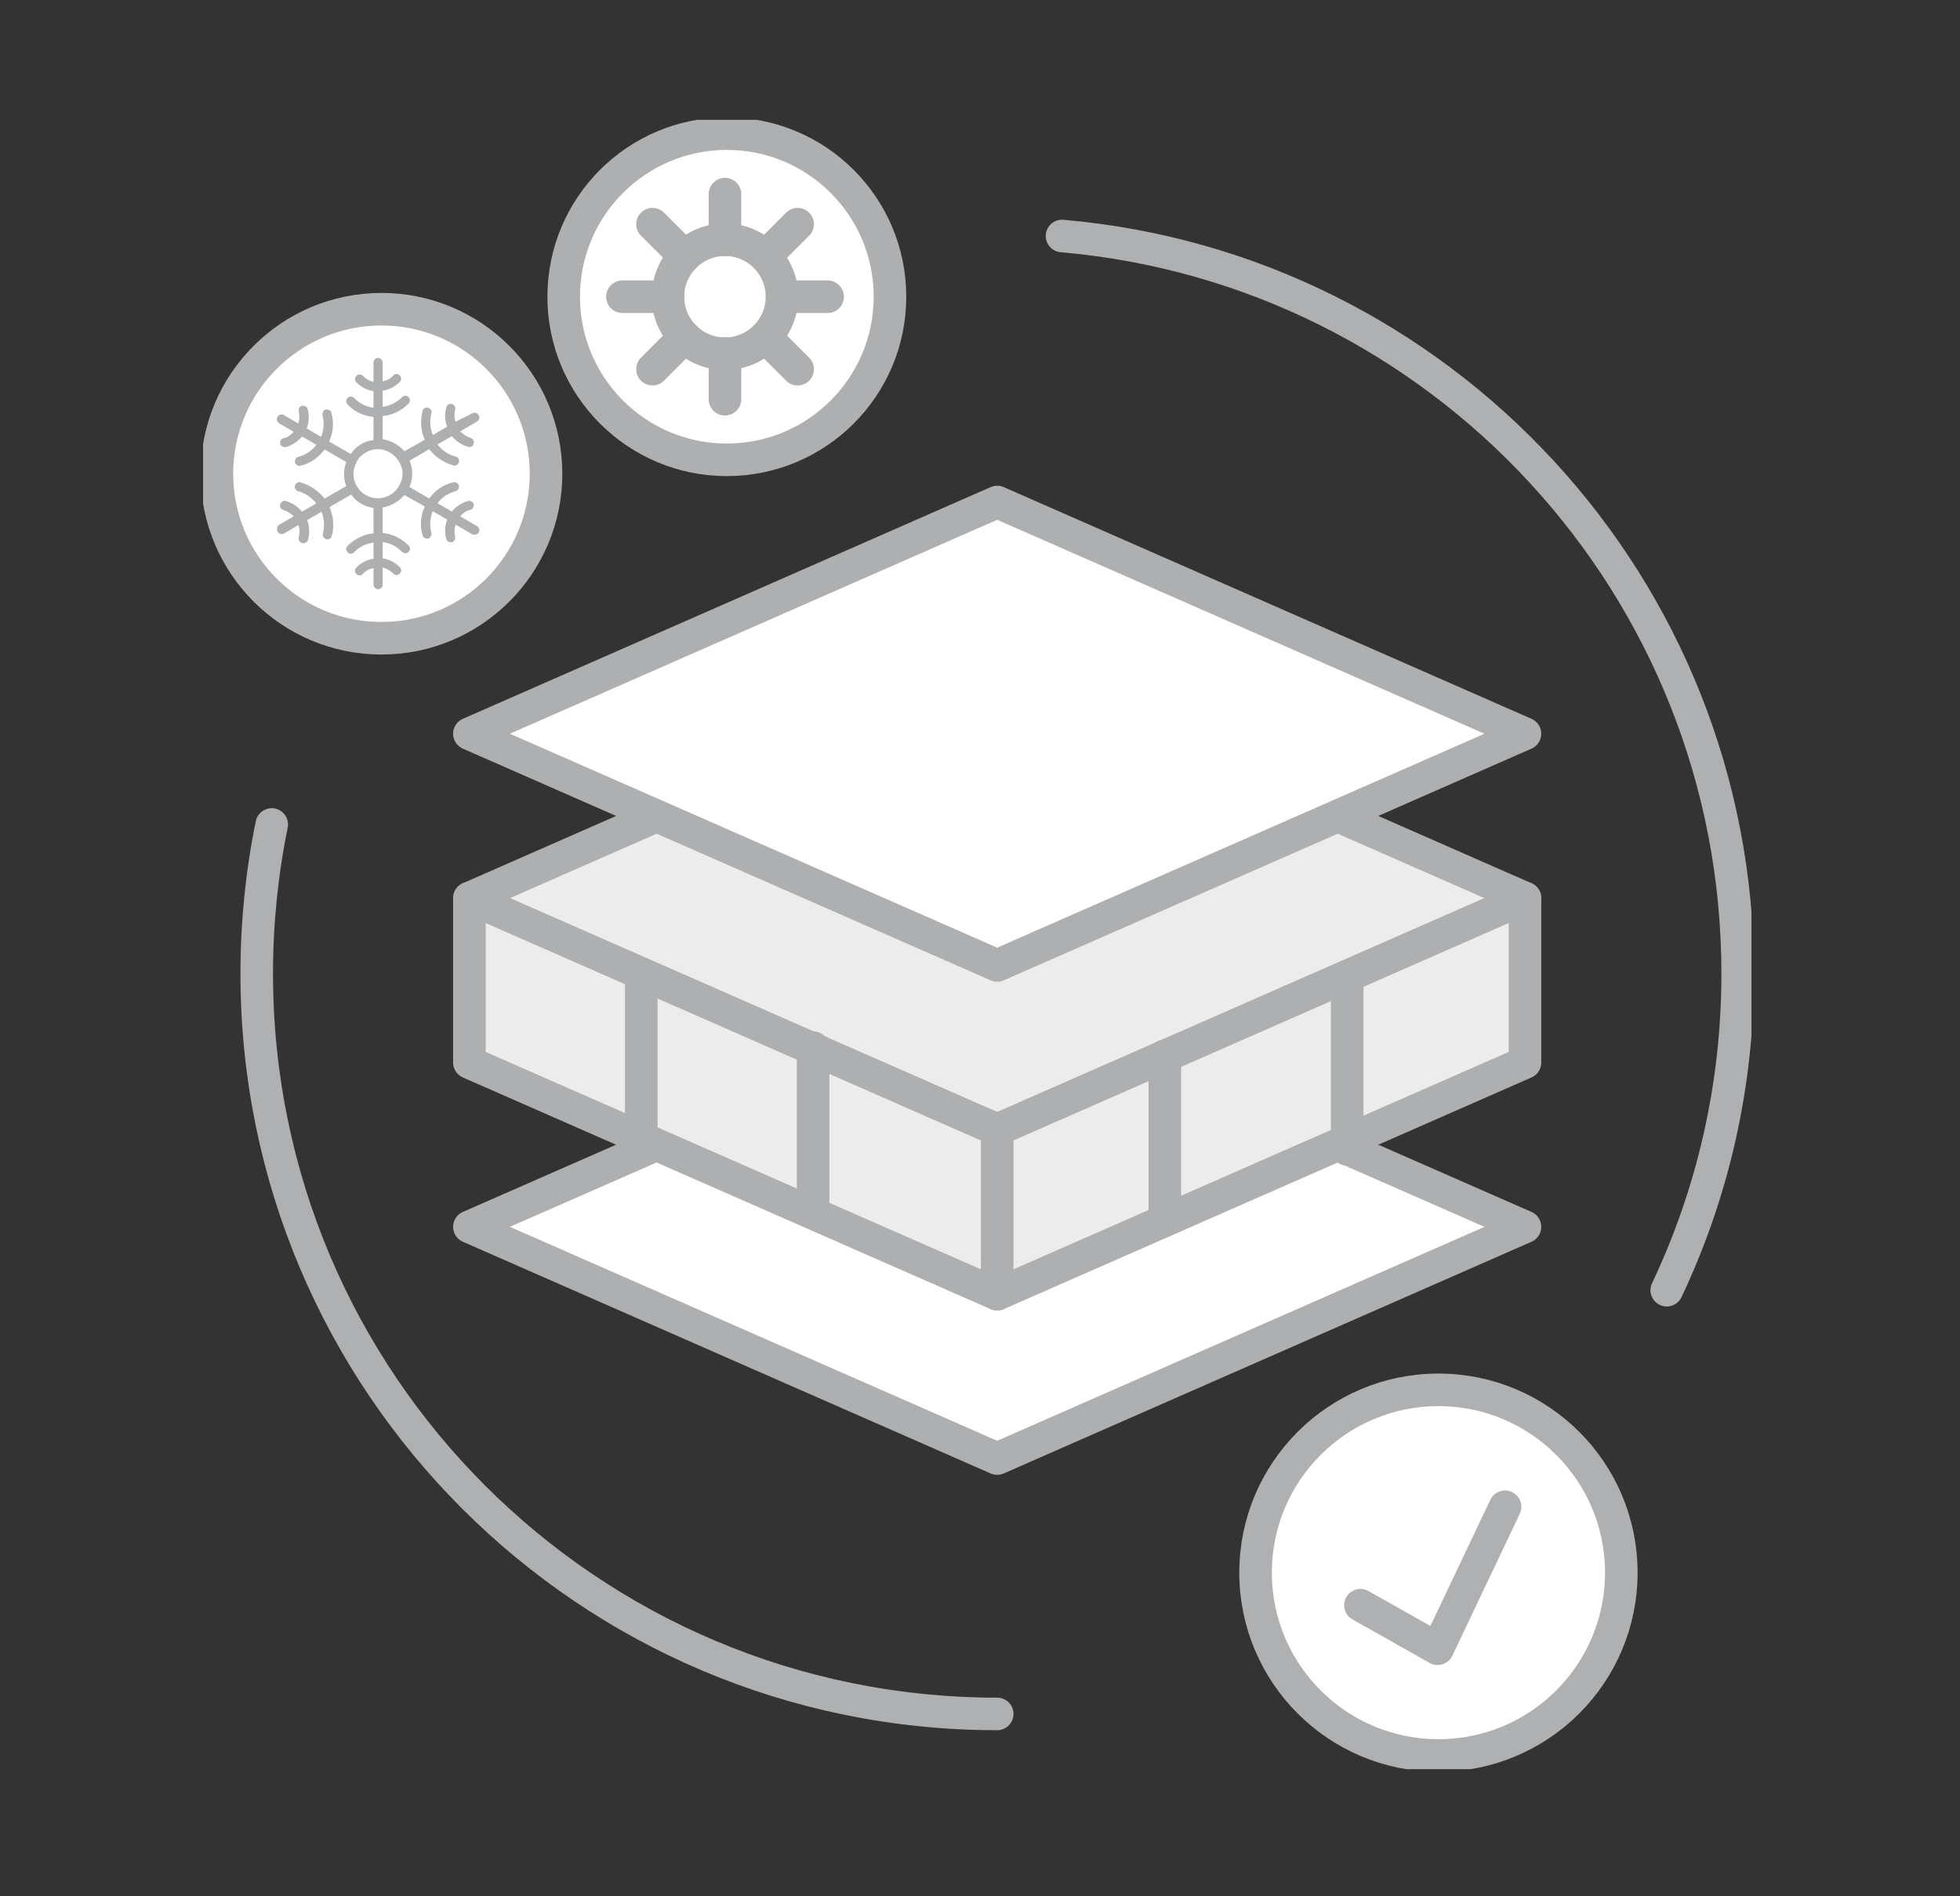 <svg width="278" height="269" viewBox="0 0 278 269" fill="none" xmlns="http://www.w3.org/2000/svg">
<rect x="0" y="0" width="278" height="269" fill="#333333" stroke="none"/>
<g clip-path="url(#clip0_3195_15998)">
<path d="M141.437 206.93L66.578 174.057L141.437 141.199L216.296 174.057L141.437 206.93Z" fill="white" stroke="#ADAFB0" stroke-width="4.62" stroke-linecap="round" stroke-linejoin="round"/>
<path d="M141.437 160.295L66.578 127.422L141.437 94.549L216.296 127.422L141.437 160.295Z" fill="#ECECEC" stroke="#ADAFB0" stroke-width="4.62" stroke-linecap="round" stroke-linejoin="round"/>
<path d="M66.578 150.747V127.422L141.437 160.295L216.296 127.422V150.747L141.437 183.62L66.578 150.747Z" fill="#ECECEC" stroke="#ADAFB0" stroke-width="4.62" stroke-linecap="round" stroke-linejoin="round"/>
<path d="M90.953 138.12V161.445" stroke="#ADAFB0" stroke-width="4.62" stroke-linecap="round" stroke-linejoin="round"/>
<path d="M115.328 148.634V171.959" stroke="#ADAFB0" stroke-width="4.62" stroke-linecap="round" stroke-linejoin="round"/>
<path d="M165.219 149.783V173.109" stroke="#ADAFB0" stroke-width="4.62" stroke-linecap="round" stroke-linejoin="round"/>
<path d="M191.078 139.755V163.065" stroke="#ADAFB0" stroke-width="4.62" stroke-linecap="round" stroke-linejoin="round"/>
<path d="M141.438 160.296V183.621" stroke="#ADAFB0" stroke-width="4.62" stroke-linecap="round" stroke-linejoin="round"/>
<path d="M141.437 136.97L66.578 104.097L141.437 71.224L216.296 104.097L141.437 136.97Z" fill="white" stroke="#ADAFB0" stroke-width="4.62" stroke-linecap="round" stroke-linejoin="round"/>
<path d="M141.44 243.162C83.438 243.162 36.414 196.138 36.414 138.136C36.414 130.889 37.145 123.798 38.544 116.972" stroke="#AEB0B1" stroke-width="4.62" stroke-linecap="round" stroke-linejoin="round"/>
<path d="M150.633 33.482C204.343 38.132 246.469 83.212 246.469 138.12C246.469 154.199 242.861 169.423 236.408 183.045" stroke="#AEB0B1" stroke-width="4.62" stroke-linecap="round" stroke-linejoin="round"/>
<path d="M204.024 249.057C218.349 249.057 229.962 237.444 229.962 223.119C229.962 208.794 218.349 197.182 204.024 197.182C189.699 197.182 178.086 208.794 178.086 223.119C178.086 237.444 189.699 249.057 204.024 249.057Z" fill="white" stroke="#AEB0B1" stroke-width="4.62" stroke-linejoin="round"/>
<path d="M192.961 227.739L203.908 233.912L213.472 213.774" stroke="#AEB0B1" stroke-width="4.62" stroke-linecap="round" stroke-linejoin="round"/>
<path d="M54.106 90.551C66.997 90.551 77.447 80.101 77.447 67.21C77.447 54.319 66.997 43.869 54.106 43.869C41.216 43.869 30.766 54.319 30.766 67.21C30.766 80.101 41.216 90.551 54.106 90.551Z" fill="white" stroke="#ADAFB0" stroke-width="4.62" stroke-linecap="round" stroke-linejoin="round"/>
<path d="M39.367 75.421C39.57 75.748 39.958 75.888 40.285 75.686L42.322 74.504C42.524 75.033 42.524 75.624 42.384 76.215C42.26 76.681 42.586 77.07 43.037 77.07C43.364 77.07 43.628 76.868 43.69 76.541C43.955 75.624 43.893 74.644 43.566 73.789L45.603 72.607C45.992 73.587 46.07 74.644 45.805 75.686C45.681 76.013 45.93 76.401 46.272 76.479C46.598 76.603 46.987 76.417 47.065 76.013C47.454 74.629 47.267 73.198 46.738 71.938L49.817 70.166C50.532 71.223 51.714 71.876 52.974 72.063V75.67C51.59 75.795 50.284 76.463 49.304 77.443C49.04 77.707 49.04 78.096 49.304 78.361C49.568 78.625 49.957 78.625 50.221 78.361C50.937 77.567 51.932 77.117 52.974 76.977V79.278C52.056 79.402 51.201 79.869 50.548 80.522C50.284 80.786 50.284 81.175 50.548 81.439C50.812 81.704 51.201 81.704 51.465 81.439C51.854 80.973 52.383 80.724 52.974 80.584V82.948C52.974 83.274 53.3 83.601 53.627 83.601C53.954 83.601 54.28 83.337 54.28 82.948V80.522C54.871 80.646 55.4 80.989 55.788 81.377C56.053 81.642 56.442 81.642 56.706 81.377C56.97 81.113 56.97 80.724 56.706 80.46C56.053 79.807 55.198 79.34 54.28 79.216V76.914C55.337 77.039 56.255 77.505 57.032 78.298C57.297 78.563 57.686 78.563 57.95 78.298C58.214 78.034 58.214 77.645 57.95 77.381C56.97 76.401 55.648 75.748 54.28 75.608V72.001C55.462 71.798 56.581 71.145 57.359 70.228L60.251 71.861C59.66 73.105 59.536 74.489 59.925 75.935C59.987 76.261 60.391 76.463 60.718 76.401C61.044 76.339 61.247 75.935 61.184 75.608C60.92 74.551 60.982 73.447 61.387 72.529L63.424 73.711C63.097 74.629 63.035 75.546 63.299 76.463C63.361 76.79 63.766 76.992 64.092 76.93C64.419 76.868 64.621 76.463 64.559 76.137C64.434 75.546 64.434 74.955 64.621 74.426L66.985 75.81C67.311 75.935 67.7 75.873 67.902 75.546C68.104 75.219 67.964 74.831 67.638 74.629L65.274 73.245C65.663 72.778 66.129 72.451 66.72 72.327C67.047 72.265 67.249 71.861 67.187 71.534C67.125 71.207 66.72 71.005 66.394 71.067C65.476 71.332 64.683 71.861 64.092 72.576L62.055 71.394C62.646 70.601 63.564 69.948 64.621 69.683C64.948 69.621 65.15 69.217 65.088 68.89C65.025 68.564 64.621 68.362 64.294 68.424C62.848 68.751 61.666 69.606 60.889 70.725L58.074 69.093C58.339 68.502 58.463 67.849 58.463 67.195C58.463 66.542 58.339 65.889 58.074 65.361L60.889 63.728C61.744 64.847 62.926 65.625 64.294 66.029C64.621 66.154 65.01 65.905 65.088 65.563C65.212 65.236 64.963 64.847 64.621 64.77C63.564 64.505 62.724 63.914 62.055 63.059L64.092 61.877C64.683 62.593 65.476 63.121 66.394 63.386C66.72 63.51 67.109 63.324 67.187 62.919C67.311 62.593 67.062 62.204 66.72 62.126C66.129 61.924 65.663 61.597 65.274 61.209L67.638 59.825C67.964 59.623 68.104 59.234 67.902 58.907C67.7 58.581 67.311 58.441 66.985 58.643L64.621 59.825C64.419 59.296 64.419 58.705 64.559 58.114C64.683 57.788 64.434 57.399 64.092 57.321C63.766 57.197 63.377 57.446 63.299 57.788C63.035 58.767 63.097 59.685 63.424 60.54L61.387 61.722C60.998 60.742 60.92 59.685 61.184 58.643C61.309 58.316 61.06 57.928 60.718 57.85C60.391 57.725 60.003 57.974 59.925 58.316C59.598 59.7 59.66 61.069 60.251 62.39L57.359 64.023C56.566 63.106 55.462 62.515 54.28 62.313V59.032C55.586 58.907 56.908 58.316 57.95 57.259C58.214 56.995 58.214 56.606 57.95 56.341C57.686 56.077 57.297 56.077 57.032 56.341C56.239 57.135 55.26 57.585 54.28 57.725V55.424C55.198 55.3 56.053 54.833 56.706 54.18C56.97 53.916 56.97 53.527 56.706 53.263C56.442 52.998 56.053 52.998 55.788 53.263C55.4 53.729 54.871 53.978 54.28 54.118V51.428C54.28 51.101 53.954 50.774 53.627 50.774C53.3 50.774 52.974 51.039 52.974 51.428V54.18C52.383 54.056 51.854 53.713 51.465 53.325C51.201 53.06 50.812 53.06 50.548 53.325C50.284 53.589 50.284 53.978 50.548 54.242C51.201 54.895 52.056 55.362 52.974 55.486V57.85C51.994 57.725 50.999 57.259 50.221 56.466C49.957 56.201 49.568 56.201 49.304 56.466C49.04 56.73 49.04 57.119 49.304 57.383C50.284 58.441 51.605 59.016 52.974 59.156V62.437C51.73 62.562 50.548 63.23 49.755 64.412L46.676 62.639C47.267 61.395 47.391 59.949 47.003 58.565C46.94 58.239 46.536 58.036 46.209 58.099C45.883 58.161 45.681 58.565 45.743 58.892C46.007 59.949 45.945 60.991 45.541 61.971L43.504 60.789C43.83 59.934 43.893 58.954 43.628 58.036C43.566 57.71 43.162 57.508 42.835 57.57C42.509 57.632 42.306 58.036 42.369 58.363C42.493 58.954 42.493 59.545 42.306 60.074L40.269 58.892C39.943 58.69 39.554 58.829 39.352 59.156C39.15 59.483 39.29 59.871 39.616 60.074L41.653 61.255C41.265 61.722 40.798 62.048 40.207 62.173C39.881 62.235 39.678 62.639 39.741 62.966C39.803 63.292 40.207 63.495 40.534 63.432C41.451 63.168 42.244 62.639 42.835 61.924L44.872 63.106C44.219 63.961 43.364 64.552 42.306 64.816C41.98 64.879 41.778 65.283 41.84 65.609C41.902 65.936 42.306 66.138 42.633 66.076C44.017 65.749 45.199 64.894 46.038 63.774L49.117 65.547C48.915 66.076 48.791 66.667 48.791 67.258C48.791 67.849 48.915 68.439 49.117 68.968L46.038 70.741C45.183 69.683 44.064 68.844 42.633 68.439C42.306 68.315 41.918 68.564 41.84 68.906C41.715 69.233 41.964 69.621 42.306 69.699C43.364 69.963 44.204 70.617 44.872 71.41L42.835 72.591C42.244 71.876 41.451 71.347 40.534 71.083C40.207 70.959 39.881 71.207 39.741 71.549C39.601 71.892 39.865 72.265 40.207 72.343C40.736 72.545 41.265 72.809 41.653 73.26L39.616 74.442C39.29 74.644 39.227 75.033 39.352 75.421H39.367ZM50.595 68.921C50.268 68.393 50.128 67.802 50.128 67.211C50.128 66.62 50.33 66.029 50.595 65.501C51.186 64.381 52.367 63.728 53.611 63.728C54.793 63.728 55.913 64.381 56.566 65.438C56.893 65.967 57.095 66.558 57.095 67.211C57.095 67.864 56.893 68.455 56.566 68.984C55.975 70.041 54.793 70.694 53.611 70.694C52.367 70.694 51.186 70.041 50.595 68.921Z" fill="#ADAFB0"/>
<path d="M103.092 65.237C115.871 65.237 126.231 54.877 126.231 42.098C126.231 29.319 115.871 18.959 103.092 18.959C90.313 18.959 79.953 29.319 79.953 42.098C79.953 54.877 90.313 65.237 103.092 65.237Z" fill="white" stroke="#ADAFB0" stroke-width="4.62" stroke-linecap="round" stroke-linejoin="round"/>
<path d="M102.828 50.183C107.294 50.183 110.914 46.563 110.914 42.097C110.914 37.631 107.294 34.011 102.828 34.011C98.362 34.011 94.742 37.631 94.742 42.097C94.742 46.563 98.362 50.183 102.828 50.183Z" stroke="#ADAFB0" stroke-width="4.62" stroke-linecap="round" stroke-linejoin="round"/>
<path d="M102.828 27.542V34.011" stroke="#ADAFB0" stroke-width="4.62" stroke-linecap="round" stroke-linejoin="round"/>
<path d="M102.828 50.167V56.636" stroke="#ADAFB0" stroke-width="4.62" stroke-linecap="round" stroke-linejoin="round"/>
<path d="M88.281 42.098H94.75" stroke="#ADAFB0" stroke-width="4.62" stroke-linecap="round" stroke-linejoin="round"/>
<path d="M110.922 42.098H117.391" stroke="#ADAFB0" stroke-width="4.62" stroke-linecap="round" stroke-linejoin="round"/>
<path d="M92.547 31.803L97.119 36.374" stroke="#ADAFB0" stroke-width="4.62" stroke-linecap="round" stroke-linejoin="round"/>
<path d="M108.562 47.805L113.134 52.377" stroke="#ADAFB0" stroke-width="4.62" stroke-linecap="round" stroke-linejoin="round"/>
<path d="M92.547 52.377L97.119 47.805" stroke="#ADAFB0" stroke-width="4.62" stroke-linecap="round" stroke-linejoin="round"/>
<path d="M108.562 36.374L113.134 31.803" stroke="#ADAFB0" stroke-width="4.62" stroke-linecap="round" stroke-linejoin="round"/>
</g>
<defs>
<clipPath id="clip0_3195_15998">
<rect width="219.616" height="234" fill="white" transform="translate(28.805 17)"/>
</clipPath>
</defs>
</svg>
